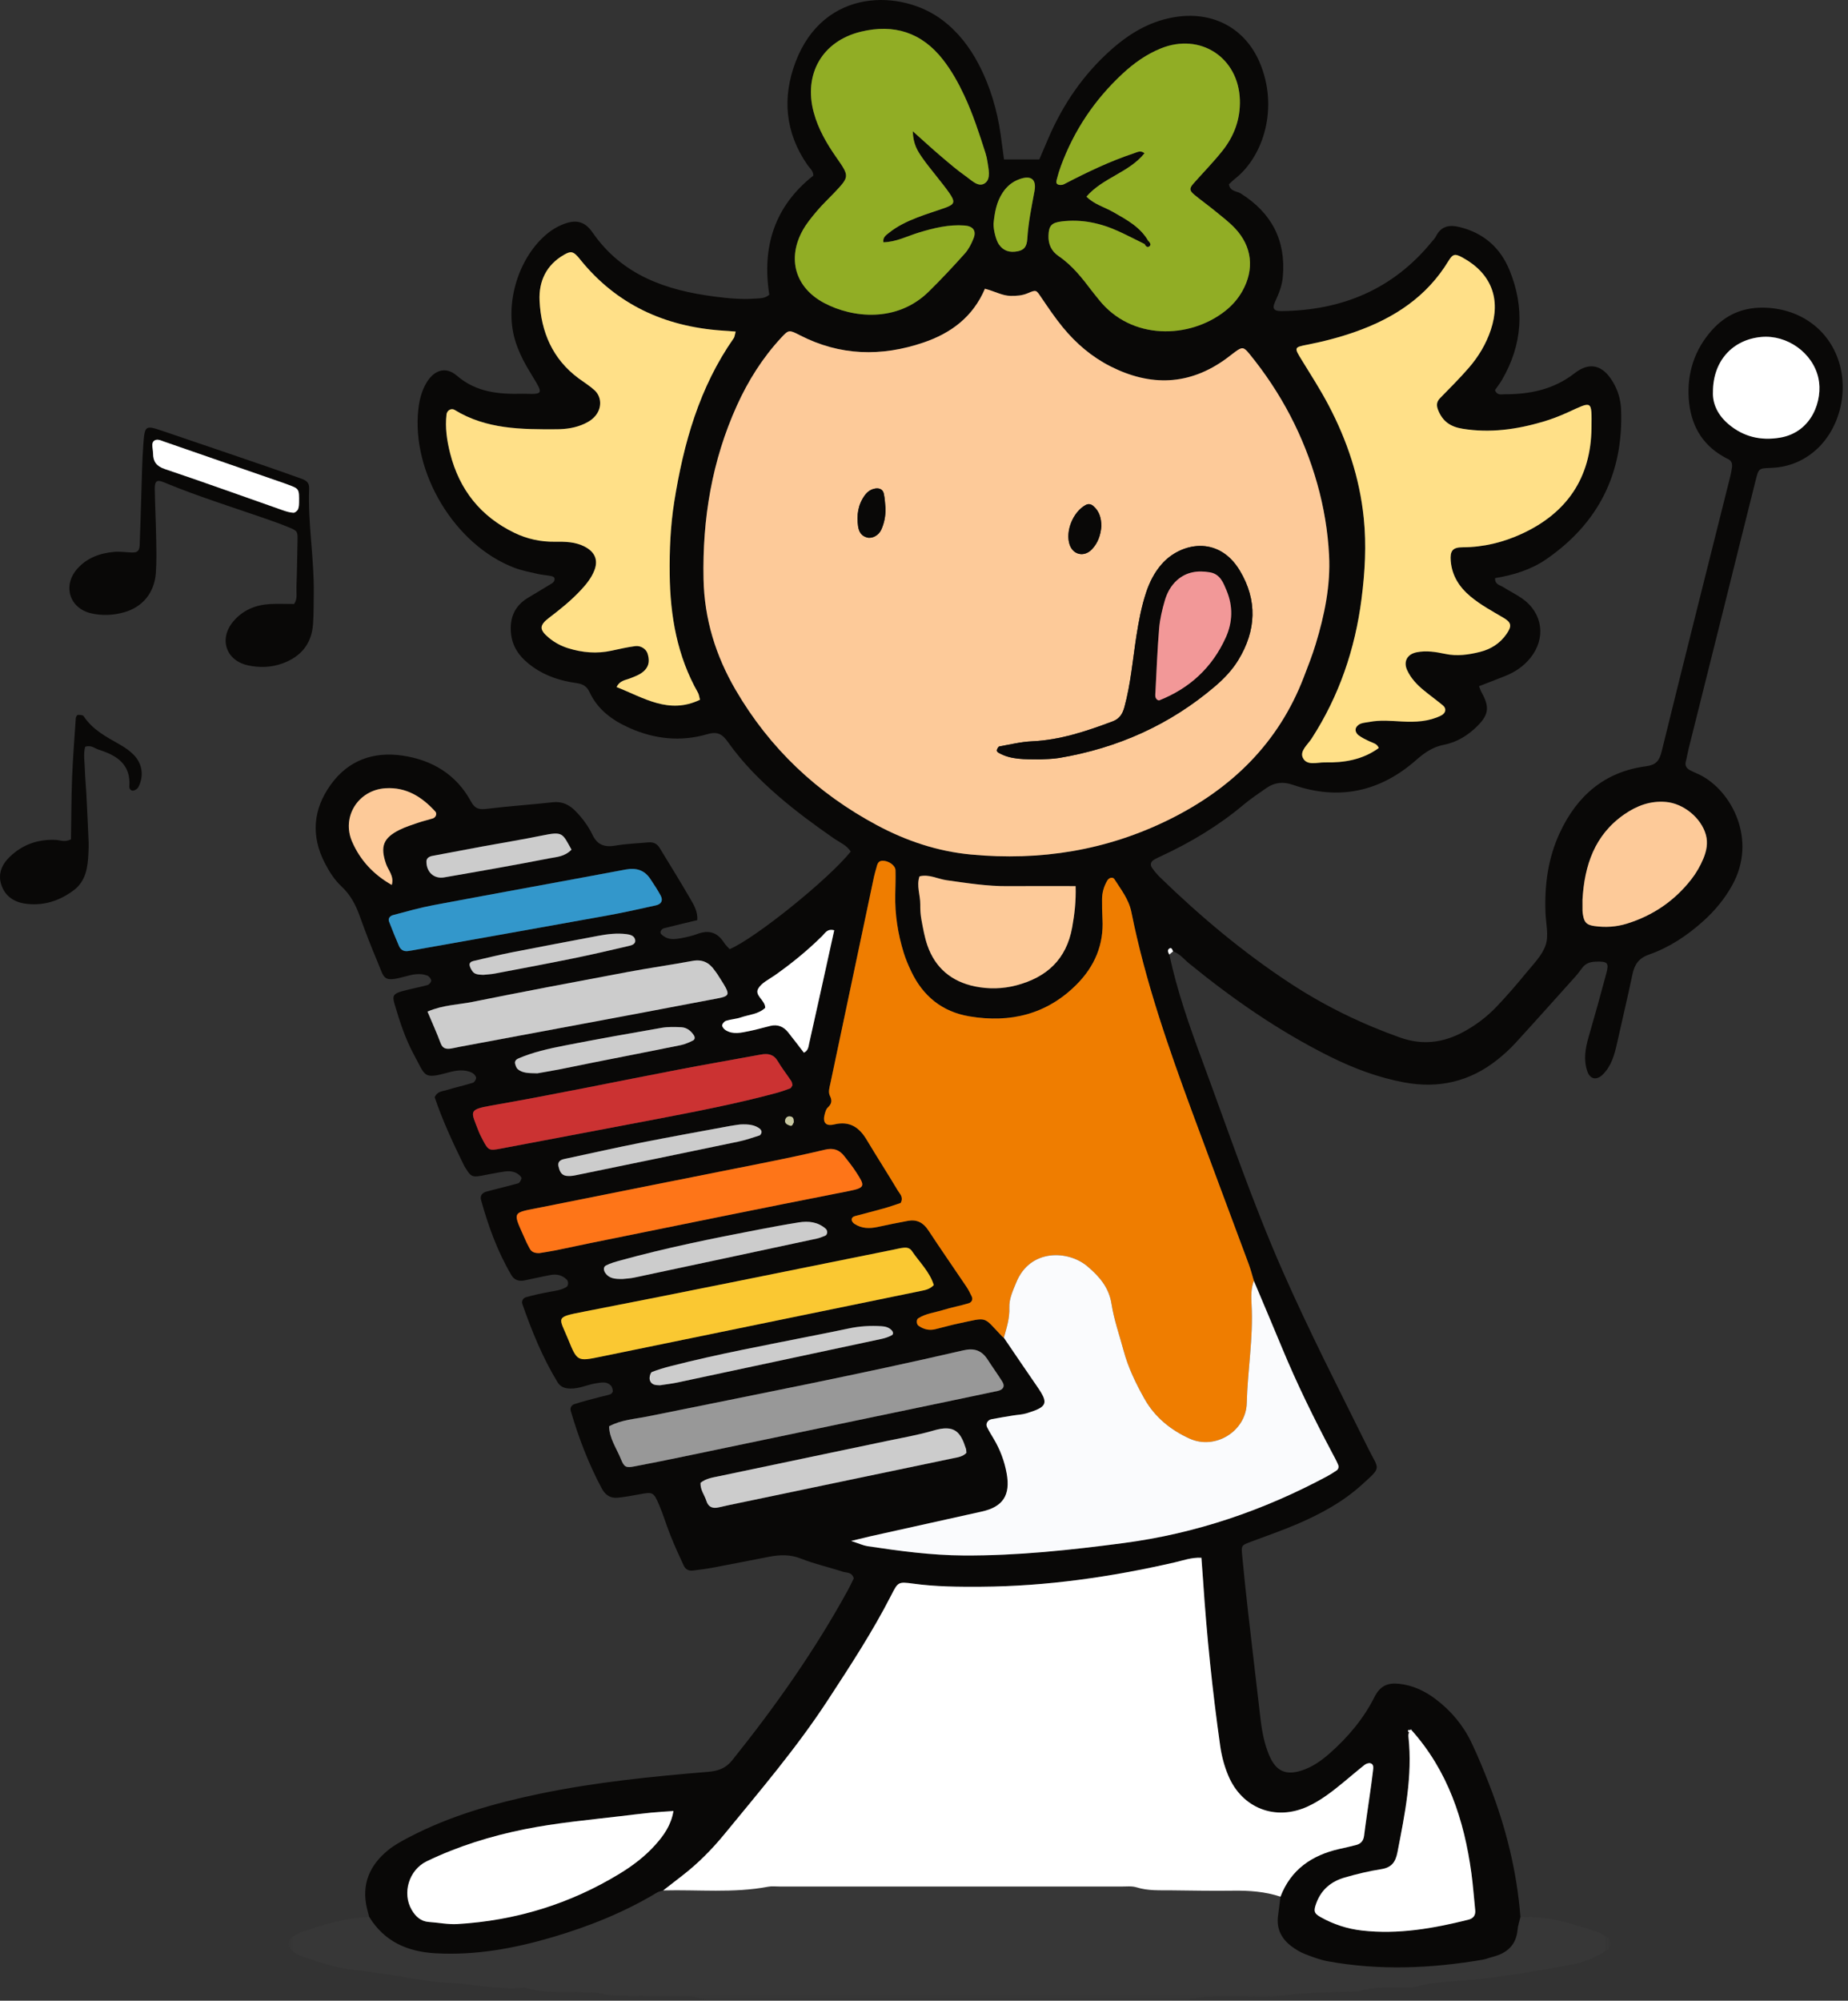 <?xml version="1.0" encoding="UTF-8"?>
<svg width="231px" height="250px" viewBox="0 0 231 250" version="1.1" xmlns="http://www.w3.org/2000/svg" xmlns:xlink="http://www.w3.org/1999/xlink">
    <rect x="0" y="0" width="231" height="250" fill="#333333" stroke="none"/>
    <title>4280DB35-1182-4ADD-9649-AA24A01FD894</title>
    <defs>
        <polygon id="path-1" points="0 0 165.267 0 165.267 14.29 0 14.29"></polygon>
    </defs>
    <g id="layout" stroke="none" stroke-width="1" fill="none" fill-rule="evenodd">
        <g id="MSL-Startseite_FINAL" transform="translate(-704, -5707)">
            <g id="Group-71" transform="translate(218, 4297)">
                <g id="Group-36" transform="translate(96, 862)">
                    <g id="girl3" transform="translate(390, 548)">
                        <path d="M99.225,140.252 C99.212,139.905 99.233,139.546 98.747,139.495 C98.426,139.462 98.222,139.667 98.154,139.904 C98.035,140.321 98.329,140.503 98.689,140.638 C99.102,140.794 99.076,140.422 99.225,140.252 M124.192,27.952 C124.181,28.766 124.499,30.011 124.857,30.536 C125.402,31.334 126.195,31.616 127.256,31.39 C128.018,31.226 128.355,30.817 128.415,29.825 C128.537,27.821 128.943,25.863 129.31,23.896 C129.588,22.403 128.888,21.868 127.443,22.383 C126.549,22.702 125.872,23.266 125.348,24.048 C124.559,25.224 124.33,26.56 124.192,27.952 M60.408,121.812 C60.8,121.77 61.352,121.747 61.889,121.645 C65.119,121.033 68.351,120.427 71.573,119.771 C73.899,119.298 76.213,118.763 78.523,118.219 C78.92,118.126 79.518,118.005 79.387,117.405 C79.28,116.914 78.758,116.779 78.298,116.722 C77.105,116.576 75.926,116.717 74.753,116.94 C71.165,117.623 67.573,118.291 63.989,118.999 C62.377,119.317 60.78,119.711 59.179,120.08 C58.91,120.142 58.647,120.298 58.7,120.61 C58.742,120.864 58.887,121.116 59.034,121.337 C59.322,121.769 59.794,121.784 60.408,121.812 M71.439,106.169 C70.289,104.115 70.393,103.862 67.762,104.403 C65.259,104.917 62.733,105.323 60.22,105.787 C58.155,106.167 56.093,106.562 54.03,106.951 C53.639,107.025 53.306,107.242 53.303,107.638 C53.292,108.969 54.243,109.854 55.526,109.632 C59.934,108.872 64.34,108.1 68.729,107.241 C69.582,107.074 70.565,107.057 71.439,106.169 M67.177,134.115 C67.901,133.987 68.981,133.808 70.056,133.599 C71.491,133.321 72.92,133.013 74.353,132.728 C77.937,132.017 81.525,131.322 85.105,130.592 C85.63,130.486 86.138,130.256 86.622,130.017 C86.872,129.893 86.903,129.618 86.722,129.346 C86.346,128.78 85.831,128.39 85.159,128.358 C84.342,128.32 83.504,128.292 82.704,128.431 C78.654,129.133 74.605,129.854 70.571,130.645 C68.603,131.031 66.631,131.463 64.775,132.268 C64.538,132.37 64.304,132.597 64.386,132.908 C64.451,133.157 64.542,133.453 64.725,133.605 C65.324,134.103 66.076,134.096 67.177,134.115 M92.517,140.506 C92.345,140.532 91.8,140.594 91.261,140.693 C87.572,141.377 83.877,142.038 80.197,142.768 C76.967,143.41 73.752,144.131 70.532,144.823 C70.04,144.928 69.676,145.173 69.814,145.759 C69.944,146.306 70.14,146.846 70.796,146.93 C71.151,146.975 71.529,146.942 71.881,146.87 C78.694,145.471 85.506,144.069 92.313,142.646 C93.203,142.46 94.072,142.162 94.939,141.881 C95.063,141.841 95.188,141.609 95.196,141.459 C95.204,141.319 95.092,141.123 94.972,141.033 C94.358,140.571 93.643,140.45 92.517,140.506 M48.972,110.579 C49.29,109.466 48.53,108.759 48.249,107.931 C47.512,105.773 47.898,104.705 49.953,103.687 C50.687,103.323 51.479,103.073 52.257,102.807 C52.862,102.6 53.488,102.459 54.098,102.268 C54.483,102.148 54.658,101.672 54.417,101.408 C52.745,99.574 50.788,98.33 48.184,98.496 C44.774,98.713 42.66,102.069 44.018,105.181 C45.033,107.505 46.686,109.279 48.972,110.579 M82.483,173.099 C83.263,172.976 83.992,172.896 84.706,172.745 C93.197,170.941 101.686,169.128 110.173,167.308 C110.615,167.212 111.061,167.068 111.457,166.856 C111.726,166.712 111.655,166.426 111.441,166.205 C111.099,165.852 110.658,165.747 110.198,165.717 C108.822,165.627 107.458,165.705 106.106,165.995 C104.676,166.302 103.24,166.581 101.806,166.868 C95.803,168.07 89.78,169.179 83.846,170.701 C83.052,170.905 82.26,171.139 81.497,171.436 C81.329,171.502 81.221,171.89 81.202,172.138 C81.173,172.52 81.365,172.862 81.733,173.004 C81.976,173.098 82.265,173.075 82.483,173.099 M77.827,159.814 C78.176,159.774 78.732,159.757 79.267,159.644 C86.883,158.028 94.497,156.401 102.108,154.768 C102.462,154.692 102.802,154.548 103.139,154.413 C103.458,154.286 103.481,153.768 103.212,153.534 C102.229,152.677 101.064,152.549 99.854,152.743 C98.135,153.016 96.423,153.335 94.714,153.664 C88.956,154.774 83.209,155.931 77.554,157.496 C76.939,157.666 76.308,157.837 75.747,158.127 C75.398,158.308 75.43,158.731 75.669,159.075 C76.153,159.772 76.878,159.825 77.827,159.814 M100.486,131.54 C101.048,131.265 101.059,130.772 101.148,130.376 C102.21,125.66 103.244,120.938 104.279,116.243 C103.427,116.003 103.146,116.586 102.783,116.946 C100.955,118.757 98.971,120.373 96.871,121.854 C96.132,122.375 95.186,122.811 94.774,123.536 C94.279,124.405 95.677,124.989 95.647,125.938 C94.805,126.732 93.65,126.776 92.622,127.124 C92.021,127.329 91.362,127.362 90.755,127.552 C90.544,127.618 90.284,127.92 90.274,128.125 C90.264,128.323 90.505,128.605 90.709,128.731 C91.655,129.311 92.665,129.034 93.646,128.842 C94.541,128.667 95.419,128.4 96.308,128.188 C97.204,127.974 97.938,128.275 98.499,128.975 C99.18,129.821 99.831,130.691 100.486,131.54 M120.801,181.547 C120.782,181.368 120.793,181.183 120.74,181.019 C120.076,178.95 119.362,177.965 116.686,178.753 C114.763,179.318 112.771,179.655 110.805,180.069 C103.833,181.537 96.86,182.997 89.886,184.455 C89.086,184.622 88.271,184.731 87.567,185.279 C87.506,186.142 88.069,186.81 88.309,187.576 C88.542,188.321 89.091,188.525 89.817,188.359 C90.263,188.257 90.708,188.154 91.154,188.061 C100.453,186.12 109.752,184.18 119.05,182.236 C119.67,182.106 120.321,182.039 120.801,181.547 M214.12,48.941 C214.041,50.48 214.761,51.911 216.093,53.028 C217.955,54.588 220.096,55.09 222.496,54.689 C226.541,54.012 227.88,49.929 227.304,47.27 C226.617,44.098 223.392,41.801 220.145,42.108 C216.56,42.446 214.128,45.109 214.12,48.941 M197.81,112.425 C197.81,112.884 197.804,113.342 197.813,113.8 C197.816,113.982 197.845,114.166 197.876,114.346 C198.038,115.279 198.34,115.581 199.311,115.717 C200.691,115.909 202.051,115.823 203.39,115.407 C206.64,114.395 209.327,112.551 211.416,109.878 C212.029,109.092 212.545,108.195 212.926,107.274 C213.309,106.352 213.519,105.343 213.236,104.316 C212.651,102.194 210.432,100.385 208.214,100.204 C206.29,100.046 204.609,100.671 203.055,101.745 C199.316,104.327 198.06,108.134 197.81,112.425 M50.972,118.842 C51.152,118.815 51.334,118.791 51.514,118.759 C59.613,117.315 67.714,115.882 75.811,114.417 C77.878,114.044 79.932,113.588 81.983,113.13 C82.683,112.974 82.905,112.506 82.581,111.903 C82.194,111.181 81.739,110.494 81.282,109.813 C80.532,108.696 79.503,108.408 78.186,108.655 C70.19,110.155 62.183,111.598 54.187,113.102 C52.484,113.422 50.809,113.899 49.132,114.345 C48.793,114.435 48.464,114.721 48.636,115.167 C49.03,116.19 49.439,117.207 49.877,118.212 C50.073,118.663 50.447,118.909 50.972,118.842 M53.435,126.401 C54.039,127.841 54.606,129.083 55.08,130.359 C55.333,131.039 55.789,131.107 56.367,131.022 C56.728,130.97 57.083,130.874 57.442,130.807 C67.775,128.874 78.114,126.969 88.439,124.994 C91.524,124.404 91.545,124.678 89.679,121.732 C89.581,121.578 89.459,121.439 89.357,121.288 C88.678,120.29 87.811,119.835 86.552,120.069 C83.856,120.572 81.138,120.953 78.443,121.459 C71.975,122.672 65.507,123.892 59.056,125.192 C57.274,125.551 55.413,125.557 53.435,126.401 M99.063,135.604 C99.016,135.432 99.009,135.233 98.915,135.092 C98.356,134.255 97.729,133.458 97.218,132.593 C96.703,131.722 95.981,131.612 95.098,131.774 C91.679,132.403 88.253,132.993 84.839,133.649 C77.022,135.15 69.229,136.781 61.389,138.149 C58.467,138.658 58.892,138.892 59.785,141.254 C59.947,141.68 60.162,142.088 60.374,142.494 C61.027,143.74 61.169,143.795 62.522,143.538 C68.993,142.31 75.467,141.1 81.936,139.86 C86.968,138.896 92.001,137.929 96.953,136.598 C97.569,136.432 98.176,136.224 98.772,135.999 C98.901,135.95 98.968,135.74 99.063,135.604 M134.454,110.724 C131.45,110.724 128.715,110.706 125.981,110.729 C123.405,110.749 120.875,110.346 118.337,109.99 C117.204,109.831 116.137,109.204 114.939,109.505 C114.532,110.687 115.05,111.847 115.033,113.022 C115.024,113.661 115.064,114.311 115.181,114.937 C115.383,116.013 115.569,117.106 115.926,118.135 C116.908,120.97 118.973,122.665 121.871,123.259 C123.582,123.61 125.335,123.575 127.047,123.123 C130.834,122.124 133.301,119.883 134.022,115.885 C134.315,114.259 134.509,112.647 134.454,110.724 M67.429,156.582 C68.047,156.478 68.773,156.375 69.491,156.231 C70.927,155.942 72.356,155.621 73.791,155.33 C84.556,153.153 95.314,150.944 106.091,148.832 C108.217,148.415 108.133,148.178 107.003,146.438 C106.556,145.749 106.038,145.104 105.53,144.457 C104.909,143.664 104.163,143.408 103.119,143.657 C100.45,144.297 97.758,144.848 95.066,145.388 C86.003,147.205 76.933,148.985 67.872,150.814 C63.768,151.643 64.03,151.18 65.816,155.251 C65.926,155.502 66.074,155.736 66.197,155.982 C66.43,156.453 66.833,156.597 67.429,156.582 M116.724,160.579 C116.224,158.926 114.931,157.717 113.974,156.303 C113.744,155.966 113.376,155.872 113.011,155.904 C112.558,155.945 112.112,156.065 111.664,156.155 C98.752,158.751 85.85,161.402 72.921,163.91 C69.281,164.616 69.885,164.565 71.034,167.391 C72.146,170.121 72.184,170.123 75.087,169.528 C88.438,166.794 101.786,164.05 115.135,161.306 C115.669,161.196 116.219,161.101 116.724,160.579 M84.183,226.293 C83.167,226.367 82.272,226.411 81.381,226.501 C80.106,226.629 78.833,226.788 77.559,226.939 C73.556,227.412 69.538,227.775 65.58,228.571 C61.343,229.424 57.239,230.698 53.342,232.576 C51.112,233.651 50.238,236.563 51.47,238.659 C51.948,239.473 52.597,240.094 53.628,240.162 C54.816,240.239 56.009,240.491 57.185,240.421 C64.446,239.987 71.217,237.922 77.443,234.131 C79.094,233.126 80.628,231.965 81.921,230.517 C82.959,229.354 83.874,228.11 84.183,226.293 M76.135,178.226 C76.174,179.763 77.079,180.979 77.612,182.317 C78.017,183.334 78.26,183.432 79.28,183.237 C81.347,182.843 83.411,182.429 85.472,182 C94.877,180.043 104.281,178.078 113.686,176.115 C117.358,175.348 121.032,174.588 124.701,173.808 C125.428,173.653 125.644,173.211 125.281,172.632 C124.698,171.701 124.051,170.812 123.457,169.889 C122.726,168.754 121.802,168.412 120.434,168.728 C107.327,171.76 94.123,174.323 80.941,176.994 C79.347,177.317 77.667,177.4 76.135,178.226 M114.099,16.404 C115.496,17.649 116.503,18.581 117.547,19.468 C118.594,20.358 119.636,21.264 120.76,22.049 C121.471,22.546 122.342,23.504 123.171,22.852 C123.866,22.305 123.568,21.135 123.435,20.223 C123.382,19.862 123.306,19.5 123.195,19.152 C122.412,16.709 121.625,14.264 120.535,11.935 C119.796,10.356 118.951,8.834 117.871,7.452 C115.209,4.047 111.75,2.957 107.604,3.962 C102.79,5.13 100.417,9.248 101.718,14.058 C102.278,16.129 103.334,17.937 104.546,19.675 C106.205,22.052 106.204,22.056 104.227,24.142 C103.533,24.875 102.791,25.566 102.141,26.335 C101.493,27.102 100.836,27.89 100.349,28.761 C98.357,32.331 99.405,35.951 103.028,37.865 C106.596,39.75 112.122,40.324 116.072,36.459 C117.644,34.922 119.146,33.309 120.613,31.671 C121.088,31.14 121.432,30.452 121.697,29.781 C122.076,28.821 121.622,28.253 120.555,28.176 C118.597,28.034 116.742,28.488 114.885,29.05 C113.415,29.496 112.013,30.246 110.42,30.272 C110.341,29.648 110.743,29.401 111.079,29.128 C112.159,28.251 113.405,27.663 114.689,27.166 C115.799,26.737 116.94,26.39 118.064,25.993 C119.369,25.533 119.457,25.251 118.616,24.045 C118.145,23.369 117.614,22.735 117.109,22.083 C116.492,21.285 115.836,20.514 115.266,19.684 C114.707,18.869 114.145,18.028 114.099,16.404 M91.963,41.432 C91.273,41.381 90.727,41.341 90.181,41.302 C83.076,40.788 77.081,38.063 72.538,32.446 C72.423,32.304 72.312,32.156 72.186,32.023 C71.592,31.395 71.304,31.378 70.518,31.825 C68.281,33.099 67.33,35.156 67.447,37.578 C67.634,41.492 69.074,44.882 72.347,47.293 C73.009,47.781 73.722,48.214 74.323,48.769 C75.171,49.551 75.233,50.823 74.571,51.77 C74.192,52.311 73.671,52.663 73.077,52.941 C71.97,53.459 70.786,53.631 69.596,53.637 C65.188,53.662 60.78,53.649 56.828,51.22 C56.408,50.961 55.874,51.284 55.816,51.768 C55.616,53.434 55.866,55.07 56.273,56.671 C57.424,61.195 60.078,64.538 64.299,66.58 C65.886,67.347 67.569,67.712 69.352,67.693 C70.627,67.678 71.92,67.687 73.111,68.317 C74.361,68.979 74.8,69.976 74.294,71.275 C73.923,72.226 73.282,73.013 72.591,73.753 C71.397,75.03 70.046,76.125 68.655,77.179 C67.383,78.142 67.393,78.686 68.616,79.701 C69.33,80.294 70.136,80.724 71.019,80.998 C72.8,81.553 74.604,81.707 76.444,81.307 C77.428,81.093 78.413,80.867 79.409,80.737 C80.097,80.648 80.769,81.099 80.944,81.658 C81.171,82.388 81.194,83.107 80.625,83.718 C80.107,84.275 79.403,84.513 78.722,84.778 C78.145,85.003 77.463,85.035 77.076,85.853 C80.429,87.165 83.6,89.318 87.497,87.437 C87.397,87.074 87.377,86.787 87.249,86.562 C84.642,81.967 83.772,76.96 83.713,71.757 C83.678,68.727 83.803,65.713 84.28,62.712 C85.443,55.404 87.411,48.398 91.729,42.241 C91.823,42.107 91.829,41.91 91.963,41.432 M172.347,93.466 C172.126,92.925 171.659,92.854 171.257,92.666 C170.765,92.437 170.259,92.206 169.831,91.881 C169.562,91.677 169.331,91.296 169.511,90.923 C169.615,90.709 169.864,90.51 170.092,90.424 C170.43,90.297 170.808,90.281 171.168,90.211 C172.535,89.944 173.905,90.084 175.278,90.156 C176.933,90.244 178.577,90.171 180.109,89.424 C180.736,89.117 180.851,88.544 180.351,88.134 C179.574,87.494 178.755,86.902 177.978,86.263 C177.122,85.56 176.365,84.763 175.894,83.74 C175.399,82.665 175.897,81.737 177.09,81.503 C178.288,81.267 179.484,81.457 180.637,81.705 C182.131,82.025 183.565,81.815 184.984,81.463 C186.345,81.125 187.506,80.403 188.326,79.207 C188.988,78.24 188.941,77.793 187.967,77.215 C186.549,76.375 185.092,75.599 183.817,74.537 C182.423,73.374 181.494,71.946 181.344,70.102 C181.243,68.856 181.55,68.389 182.829,68.386 C185.435,68.379 187.925,67.768 190.273,66.679 C195.874,64.081 198.866,59.694 198.936,53.483 C198.976,49.905 199.047,50.135 195.944,51.541 C194.946,51.993 193.914,52.393 192.863,52.7 C189.582,53.662 186.27,54.134 182.828,53.575 C181.282,53.324 180.323,52.644 179.763,51.23 C179.532,50.647 179.566,50.204 180.011,49.747 C181.225,48.501 182.464,47.274 183.601,45.96 C184.805,44.569 185.754,43.003 186.346,41.237 C187.648,37.348 186.414,34.159 182.824,32.187 C181.896,31.677 181.609,31.702 181.053,32.617 C178.348,37.07 174.292,39.729 169.496,41.432 C167.507,42.139 165.473,42.668 163.403,43.072 C161.746,43.396 161.76,43.43 162.707,44.971 C163.859,46.842 165.051,48.695 166.073,50.636 C168.396,55.05 169.952,59.715 170.466,64.709 C170.817,68.107 170.622,71.486 170.188,74.851 C169.382,81.113 167.394,86.967 163.95,92.291 C163.459,93.049 162.462,93.83 162.844,94.666 C163.332,95.734 164.644,95.247 165.6,95.268 C168.015,95.321 170.336,94.935 172.347,93.466 M123.115,36.079 C121.619,39.602 118.868,41.632 115.446,42.797 C110.183,44.59 105.001,44.472 99.977,41.885 C98.634,41.193 98.579,41.196 97.653,42.194 C95.322,44.706 93.517,47.571 92.11,50.681 C88.991,57.573 87.787,64.831 87.942,72.369 C88.044,77.36 89.461,81.934 91.954,86.207 C96.221,93.526 102.153,99.116 109.607,103.107 C113.283,105.076 117.187,106.381 121.343,106.776 C130.025,107.601 138.353,106.272 146.202,102.38 C153.968,98.528 159.82,92.841 162.972,84.621 C163.496,83.253 164.038,81.886 164.462,80.486 C165.56,76.871 166.331,73.182 166.135,69.388 C165.98,66.366 165.483,63.375 164.657,60.45 C162.965,54.453 160.123,49.057 156.189,44.233 C155.458,43.335 155.279,43.325 154.401,43.96 C154.029,44.228 153.676,44.522 153.306,44.793 C148.681,48.179 143.82,48.314 138.806,45.777 C136.485,44.602 134.527,42.93 132.879,40.932 C131.89,39.733 131.019,38.434 130.144,37.147 C129.531,36.244 129.547,36.175 128.476,36.637 C127.772,36.94 127.064,36.981 126.328,36.971 C125.29,36.957 124.4,36.414 123.115,36.079 M125.479,167.154 C126.871,169.195 128.252,171.244 129.658,173.276 C131.097,175.355 130.943,175.803 128.298,176.605 C127.777,176.763 127.213,176.777 126.671,176.867 C125.767,177.016 124.862,177.159 123.962,177.331 C123.45,177.429 123.176,177.906 123.389,178.339 C123.63,178.829 123.92,179.297 124.201,179.766 C125.009,181.119 125.556,182.572 125.835,184.118 C126.327,186.851 125.357,188.296 122.708,188.879 C118.682,189.765 114.661,190.665 110.638,191.559 C110.012,191.699 109.385,191.831 108.76,191.976 C108.131,192.122 107.504,192.278 106.388,192.549 C107.409,192.88 107.911,193.122 108.437,193.202 C112.424,193.802 116.418,194.343 120.463,194.366 C127.169,194.404 133.81,193.688 140.449,192.813 C149.469,191.624 157.91,188.751 165.899,184.465 C166.301,184.249 166.687,184.001 167.066,183.747 C167.33,183.57 167.369,183.267 167.262,183.016 C167.049,182.511 166.78,182.028 166.523,181.543 C164.246,177.249 162.105,172.89 160.245,168.396 C159.09,165.606 157.906,162.828 156.734,160.045 C156.521,159.347 156.343,158.637 156.09,157.954 C153.734,151.602 151.346,145.263 149.004,138.906 C145.997,130.741 143.137,122.528 141.425,113.971 C141.105,112.372 140.13,111.166 139.304,109.86 C139.106,109.546 138.632,109.657 138.419,110.016 C137.988,110.743 137.761,111.527 137.758,112.367 C137.756,113.191 137.763,114.017 137.809,114.839 C137.989,118.066 136.806,120.778 134.576,123.017 C130.853,126.756 126.283,127.853 121.185,127.001 C117.766,126.43 115.364,124.467 113.891,121.357 C113.54,120.614 113.212,119.851 112.97,119.068 C112.233,116.691 111.853,114.255 111.906,111.759 C111.927,110.752 111.966,109.744 111.936,108.739 C111.919,108.139 111.089,107.55 110.324,107.554 C109.721,107.557 109.651,108.061 109.532,108.497 C109.434,108.85 109.324,109.201 109.248,109.558 C107.432,118.155 105.619,126.753 103.803,135.352 C103.69,135.889 103.493,136.449 103.754,136.965 C104.055,137.562 103.927,137.977 103.458,138.404 C103.275,138.571 103.192,138.87 103.116,139.125 C102.79,140.21 103.17,140.768 104.258,140.506 C106.206,140.037 107.397,140.853 108.341,142.432 C109.61,144.554 110.951,146.633 112.22,148.755 C112.471,149.176 112.975,149.591 112.578,150.318 C111.968,150.518 111.285,150.769 110.586,150.966 C109.353,151.313 108.11,151.621 106.873,151.957 C106.605,152.03 106.396,152.216 106.479,152.518 C106.522,152.676 106.669,152.836 106.813,152.931 C107.716,153.525 108.698,153.533 109.719,153.312 C110.97,153.041 112.225,152.785 113.484,152.553 C114.595,152.348 115.403,152.762 116.035,153.724 C117.594,156.096 119.218,158.426 120.803,160.781 C121.057,161.158 121.261,161.574 121.459,161.985 C121.662,162.404 121.431,162.747 121.076,162.853 C120.025,163.169 118.939,163.365 117.891,163.689 C116.848,164.012 115.729,164.121 114.779,164.73 C114.521,164.895 114.545,165.466 114.817,165.66 C115.448,166.106 116.138,166.276 116.895,166.095 C117.873,165.86 118.841,165.578 119.826,165.372 C123.557,164.591 122.811,164.419 125.259,166.989 C125.321,167.055 125.405,167.099 125.479,167.154 M143.094,30.501 C142.031,29.979 140.977,29.434 139.903,28.937 C137.613,27.878 135.22,27.356 132.687,27.671 C131.422,27.828 131.107,28.218 131.061,29.421 C131.019,30.535 131.442,31.402 132.333,32.008 C134.035,33.165 135.273,34.751 136.491,36.363 C136.767,36.729 137.066,37.078 137.35,37.437 C141.41,42.557 148.698,42.372 153.155,38.853 C154.026,38.165 154.751,37.342 155.297,36.369 C156.826,33.643 156.522,30.798 154.37,28.519 C153.62,27.725 152.732,27.056 151.882,26.36 C151.031,25.664 150.133,25.024 149.285,24.324 C148.673,23.819 148.659,23.531 149.16,22.962 C150.374,21.589 151.664,20.278 152.803,18.846 C154.27,17.003 155.061,14.883 154.984,12.478 C154.813,7.18 150.037,4.061 145.119,6.044 C143.307,6.775 141.745,7.888 140.325,9.205 C136.837,12.439 134.255,16.288 132.608,20.755 C132.418,21.269 132.259,21.796 132.123,22.327 C132.06,22.574 131.928,22.919 132.249,23.055 C132.457,23.144 132.785,23.132 132.986,23.027 C135.833,21.545 138.719,20.153 141.774,19.143 C142.176,19.011 142.572,18.746 143.063,19.15 C141.127,21.56 137.856,22.201 135.805,24.567 C136.785,25.552 138.058,25.87 139.145,26.493 C140.817,27.451 142.527,28.351 143.536,30.11 C143.388,30.24 143.241,30.371 143.094,30.501 M176.39,216.174 C176.272,216.261 175.882,215.984 176.036,216.437 C176.152,216.393 176.28,216.364 176.378,216.294 C176.42,216.264 176.399,216.146 176.407,216.068 C176.129,216.335 176.018,216.647 176.06,217.043 C176.581,221.938 175.608,226.683 174.682,231.444 C174.435,232.713 173.933,233.365 172.628,233.566 C171.099,233.803 169.582,234.174 168.094,234.602 C166.439,235.078 165.188,236.076 164.556,237.76 C164.177,238.77 164.214,239.069 165.079,239.555 C166.69,240.459 168.41,241.019 170.254,241.23 C174.785,241.747 179.178,240.965 183.541,239.878 C184.139,239.73 184.471,239.343 184.402,238.683 C184.241,237.138 184.133,235.586 183.924,234.047 C183.018,227.41 180.979,221.241 176.39,216.174 M146.164,119.27 C147.142,123.844 148.692,128.244 150.312,132.616 C153.553,141.366 156.545,150.214 160.306,158.766 C163.626,166.31 167.385,173.642 171.044,181.023 C172.378,183.711 172.778,183.219 170.198,185.555 C167.866,187.668 165.119,189.154 162.252,190.394 C160.323,191.228 158.328,191.91 156.359,192.652 C155.234,193.075 155.156,193.107 155.254,194.169 C155.482,196.632 155.745,199.092 156.024,201.55 C156.521,205.918 157.042,210.283 157.548,214.651 C157.738,216.294 158.029,217.921 158.696,219.44 C159.522,221.325 160.743,221.868 162.707,221.234 C164.031,220.808 165.159,220.014 166.199,219.1 C168.492,217.082 170.445,214.765 171.813,212.043 C172.517,210.64 173.483,210.245 174.893,210.399 C176.582,210.584 178.061,211.271 179.401,212.274 C181.342,213.726 182.878,215.544 183.922,217.723 C184.752,219.453 185.476,221.237 186.172,223.026 C188.24,228.344 189.612,233.831 190.054,239.534 C189.932,240.066 189.748,240.591 189.698,241.129 C189.519,243.043 188.387,244.053 186.623,244.508 C186.181,244.622 185.753,244.803 185.306,244.879 C178.873,245.972 172.427,246.248 165.975,245.069 C164.999,244.891 164.046,244.53 163.116,244.167 C162.529,243.937 161.969,243.597 161.461,243.219 C160.2,242.283 159.547,241.041 159.749,239.43 C159.849,238.619 159.956,237.809 160.06,236.999 C161.359,233.603 163.973,231.826 167.395,231.042 C168.108,230.878 168.825,230.73 169.531,230.539 C170.107,230.384 170.434,230.02 170.512,229.381 C170.726,227.656 170.993,225.938 171.234,224.217 C171.374,223.219 171.52,222.223 171.632,221.222 C171.671,220.885 171.74,220.446 171.301,220.325 C171.088,220.268 170.758,220.384 170.569,220.533 C169.635,221.27 168.734,222.049 167.815,222.804 C166.468,223.909 165.088,224.975 163.499,225.713 C159.45,227.593 155.239,225.955 153.527,221.85 C153.032,220.663 152.706,219.43 152.525,218.153 C151.55,211.262 150.837,204.344 150.379,197.399 C150.321,196.51 150.249,195.621 150.176,194.648 C148.929,194.591 147.897,194.985 146.851,195.224 C138.887,197.051 130.84,198.216 122.654,198.269 C119.816,198.287 116.979,198.271 114.154,197.883 C112.279,197.627 112.251,197.672 111.412,199.315 C109.076,203.887 106.27,208.168 103.465,212.462 C99.594,218.384 95.018,223.741 90.55,229.19 C88.977,231.107 87.239,232.862 85.27,234.379 C84.478,234.99 83.69,235.605 82.9,236.218 C82.646,236.302 82.365,236.342 82.142,236.476 C78.038,238.953 73.626,240.716 69.047,242.064 C64.281,243.467 59.44,244.353 54.426,244.071 C50.905,243.873 48.042,242.605 46.144,239.517 C46.053,239.163 45.955,238.812 45.87,238.457 C45.154,235.437 46.218,233.043 48.543,231.161 C49.319,230.534 50.222,230.046 51.112,229.581 C56.273,226.878 61.819,225.315 67.487,224.135 C74.412,222.692 81.437,221.987 88.473,221.403 C89.731,221.299 90.689,220.997 91.528,219.952 C96.932,213.215 101.893,206.183 106.041,198.595 C106.302,198.12 106.524,197.623 106.722,197.222 C106.486,196.408 105.82,196.547 105.361,196.395 C103.621,195.824 101.814,195.432 100.119,194.755 C98.751,194.209 97.446,194.273 96.086,194.535 C93.747,194.985 91.411,195.454 89.069,195.894 C88.259,196.046 87.436,196.138 86.618,196.246 C86.108,196.314 85.689,196.101 85.481,195.657 C84.899,194.415 84.333,193.164 83.822,191.892 C83.309,190.62 82.924,189.294 82.385,188.034 C81.696,186.417 81.595,186.413 79.928,186.722 C79.03,186.888 78.128,187.056 77.22,187.146 C76.313,187.235 75.666,186.824 75.223,185.995 C73.574,182.911 72.332,179.668 71.35,176.318 C71.213,175.852 71.498,175.552 71.809,175.45 C72.849,175.107 73.918,174.849 74.978,174.566 C75.417,174.448 75.868,174.369 76.296,174.222 C76.434,174.173 76.612,173.954 76.603,173.825 C76.586,173.581 76.509,173.285 76.346,173.119 C75.828,172.595 75.178,172.746 74.536,172.844 C73.45,173.008 72.446,173.529 71.313,173.508 C70.615,173.496 70.067,173.328 69.69,172.709 C67.819,169.64 66.482,166.331 65.298,162.954 C65.155,162.546 65.41,162.188 65.756,162.091 C66.725,161.819 67.712,161.606 68.702,161.422 C69.424,161.289 70.152,161.217 70.798,160.82 C71.067,160.654 71.084,160.131 70.837,159.886 C70.262,159.316 69.561,159.18 68.808,159.319 C67.726,159.519 66.655,159.771 65.577,159.991 C64.886,160.131 64.299,159.971 63.921,159.329 C62.187,156.385 61.034,153.204 60.126,149.928 C59.977,149.394 60.309,149.033 60.788,148.901 C62.11,148.538 63.45,148.24 64.768,147.864 C64.959,147.809 65.118,147.479 65.189,147.245 C65.221,147.139 65.027,146.928 64.893,146.813 C64.365,146.361 63.71,146.303 63.073,146.389 C62.076,146.524 61.093,146.751 60.102,146.927 C59.083,147.108 58.841,146.993 58.301,146.121 C58.205,145.965 58.093,145.817 58.013,145.653 C56.641,142.857 55.323,140.037 54.338,137.113 C54.646,136.337 55.371,136.363 55.945,136.182 C56.991,135.853 58.069,135.627 59.114,135.296 C59.305,135.235 59.53,134.866 59.509,134.663 C59.486,134.441 59.237,134.164 59.015,134.054 C58.048,133.573 57.015,133.748 56.056,134.008 C52.874,134.873 53.221,134.513 51.752,131.809 C50.653,129.787 49.948,127.603 49.304,125.403 C49.021,124.436 49.183,124.157 50.251,123.861 C51.307,123.568 52.392,123.376 53.448,123.085 C53.648,123.029 53.918,122.703 53.902,122.524 C53.883,122.302 53.641,121.998 53.424,121.912 C52.526,121.557 51.613,121.753 50.725,121.996 C47.808,122.792 48.095,122.33 47.155,120.1 C46.372,118.244 45.645,116.363 44.966,114.467 C44.464,113.064 43.808,111.808 42.695,110.773 C41.822,109.961 41.176,108.944 40.622,107.877 C38.837,104.44 39.125,101.122 41.354,98.033 C43.547,94.991 46.689,93.887 50.306,94.416 C54.024,94.959 57.046,96.774 58.884,100.17 C59.381,101.091 59.933,101.182 60.87,101.066 C63.599,100.729 66.347,100.552 69.081,100.247 C70.304,100.109 71.2,100.573 72.003,101.413 C72.835,102.283 73.551,103.247 74.063,104.319 C74.689,105.628 75.628,105.891 76.967,105.658 C78.317,105.424 79.7,105.384 81.067,105.257 C81.671,105.202 82.136,105.427 82.452,105.946 C83.736,108.061 85.046,110.161 86.284,112.302 C86.735,113.081 87.229,113.887 87.163,114.976 C85.784,115.308 84.371,115.639 82.964,115.998 C82.814,116.037 82.642,116.21 82.587,116.361 C82.476,116.663 82.743,116.822 82.944,116.97 C83.595,117.448 84.341,117.374 85.062,117.244 C85.782,117.115 86.507,116.954 87.189,116.697 C88.61,116.165 89.686,116.51 90.498,117.784 C90.693,118.088 90.973,118.338 91.204,118.602 C94.389,117.263 103.583,109.861 106.34,106.408 C105.841,105.612 104.957,105.264 104.225,104.756 C101.811,103.082 99.448,101.346 97.228,99.42 C94.932,97.429 92.809,95.272 91.046,92.795 C90.339,91.8 89.784,91.339 88.378,91.749 C85.116,92.702 81.839,92.366 78.711,90.974 C76.565,90.019 74.72,88.695 73.699,86.494 C73.347,85.734 72.84,85.463 72.024,85.349 C70.107,85.079 68.264,84.503 66.656,83.37 C65.186,82.334 64.067,81.056 63.877,79.154 C63.687,77.243 64.3,75.73 65.975,74.713 C66.992,74.095 68.02,73.496 69.031,72.87 C69.167,72.785 69.295,72.602 69.32,72.447 C69.378,72.1 69.078,72.016 68.829,71.969 C68.288,71.866 67.733,71.835 67.198,71.711 C66.22,71.483 65.218,71.296 64.284,70.94 C56.842,68.101 51.394,59.038 52.297,51.098 C52.424,49.986 52.69,48.927 53.233,47.96 C54.184,46.264 55.671,45.712 57.096,46.935 C59.556,49.047 62.376,49.277 65.354,49.202 C65.72,49.193 66.088,49.225 66.455,49.223 C67.615,49.22 67.725,49 67.093,47.899 C66.682,47.184 66.231,46.492 65.823,45.776 C65.233,44.739 64.732,43.666 64.387,42.514 C63.015,37.936 64.819,32.031 68.549,29.081 C69.045,28.688 69.611,28.355 70.193,28.106 C71.881,27.386 73.044,27.566 74.068,29.047 C77.786,34.419 83.29,36.285 89.381,37.066 C91.019,37.277 92.664,37.438 94.32,37.317 C94.954,37.271 95.617,37.316 96.162,36.827 C95.231,30.861 96.792,25.79 101.661,21.948 C101.676,21.344 101.209,21.01 100.916,20.585 C98.138,16.563 97.756,12.187 99.448,7.736 C102.991,-1.582 112.713,-1.35 117.81,2.517 C119.747,3.988 121.196,5.857 122.317,7.997 C123.779,10.786 124.648,13.763 125.09,16.871 C125.231,17.862 125.357,18.854 125.501,19.92 L129.914,19.92 C130.325,18.961 130.683,18.123 131.042,17.286 C132.878,13.013 135.45,9.257 138.945,6.169 C141.32,4.069 143.976,2.519 147.196,2.084 C151.749,1.47 155.637,3.573 157.441,7.761 C159.866,13.391 157.969,19.53 154.361,22.348 C154.085,22.564 153.84,22.822 153.615,23.029 C153.765,23.958 154.593,23.858 155.088,24.17 C158.945,26.597 160.757,30.024 160.353,34.593 C160.254,35.712 159.844,36.716 159.379,37.72 C158.993,38.551 159.229,38.882 160.173,38.872 C167.738,38.796 174.126,36.157 178.983,30.2 C179.156,29.987 179.362,29.788 179.484,29.547 C180.133,28.262 181.125,28.046 182.462,28.376 C185.46,29.118 187.532,30.95 188.678,33.73 C190.613,38.427 190.324,43.039 187.751,47.461 C187.484,47.919 187.151,48.34 186.874,48.742 C187.129,49.44 187.663,49.266 188.062,49.266 C191.244,49.272 194.205,48.677 196.83,46.634 C198.74,45.147 200.37,45.635 201.615,47.728 C202.235,48.77 202.581,49.91 202.631,51.12 C202.959,59.094 199.836,65.366 193.268,69.889 C191.352,71.207 189.149,71.865 186.886,72.241 C186.846,73.045 187.502,73.105 187.92,73.371 C188.693,73.862 189.525,74.265 190.273,74.789 C192.858,76.599 193.281,79.76 191.289,82.222 C190.464,83.243 189.405,83.961 188.196,84.451 C187.116,84.889 186.023,85.298 184.88,85.742 C184.993,86.025 185.066,86.281 185.192,86.507 C186.192,88.289 186.11,89.249 184.762,90.63 C183.583,91.839 182.149,92.739 180.522,93.055 C179.079,93.334 178.057,94.058 176.999,94.988 C172.497,98.944 167.345,100.049 161.654,98.08 C160.38,97.639 159.333,97.752 158.293,98.475 C157.315,99.155 156.321,99.82 155.41,100.584 C152.296,103.194 148.847,105.256 145.175,106.964 C144.843,107.119 144.503,107.267 144.196,107.463 C143.837,107.694 143.762,108.079 143.985,108.409 C144.289,108.858 144.649,109.28 145.04,109.659 C150.054,114.524 155.387,119 161.234,122.841 C165.542,125.671 170.137,127.913 174.997,129.642 C177.788,130.634 180.389,130.315 182.936,128.938 C184.481,128.102 185.873,127.048 187.077,125.783 C188.34,124.456 189.546,123.069 190.704,121.65 C191.628,120.517 192.768,119.404 193.211,118.081 C193.618,116.862 193.232,115.374 193.183,114.006 C193.061,110.569 193.503,107.229 194.964,104.083 C197.118,99.444 200.572,96.427 205.762,95.749 C206.979,95.589 207.418,95.075 207.705,93.907 C210.526,82.43 213.42,70.971 216.289,59.506 C216.378,59.151 216.442,58.788 216.495,58.425 C216.568,57.93 216.437,57.528 215.928,57.32 C215.76,57.252 215.602,57.153 215.443,57.063 C212.631,55.476 211.312,52.931 211.096,49.84 C210.87,46.604 211.823,43.669 214.021,41.223 C215.703,39.352 217.816,38.42 220.361,38.443 C224.725,38.483 228.328,40.911 229.732,44.813 C231.22,48.949 229.902,53.935 226.602,56.553 C225.047,57.787 223.269,58.414 221.268,58.473 C219.858,58.514 219.825,58.559 219.472,59.956 C218.174,65.108 216.902,70.267 215.615,75.422 C214.105,81.466 212.589,87.508 211.079,93.552 C210.946,94.085 210.867,94.632 210.725,95.163 C210.576,95.717 210.861,96.03 211.284,96.259 C211.685,96.476 212.118,96.636 212.526,96.842 C216.426,98.805 219.708,104.909 216.515,110.635 C215.565,112.34 214.342,113.808 212.9,115.105 C210.904,116.901 208.675,118.384 206.153,119.268 C204.813,119.737 204.314,120.524 204.052,121.771 C203.449,124.639 202.766,127.49 202.131,130.352 C201.811,131.795 201.435,133.202 200.329,134.286 C199.583,135.016 198.77,134.87 198.427,133.895 C197.916,132.443 198.16,131.016 198.577,129.58 C199.342,126.942 200.076,124.294 200.788,121.642 C201.152,120.291 200.934,120.111 199.464,120.163 C198.772,120.187 198.217,120.366 197.795,120.921 C197.518,121.286 197.25,121.66 196.944,122.001 C194.433,124.799 191.928,127.604 189.387,130.377 C188.709,131.117 187.95,131.798 187.163,132.424 C183.729,135.154 179.841,136.056 175.533,135.254 C172.261,134.645 169.179,133.487 166.218,132.01 C159.868,128.845 154.075,124.83 148.593,120.347 C147.963,119.833 147.455,119.147 146.635,118.884 C146.537,118.662 146.449,118.322 146.139,118.544 C145.899,118.716 146.021,119.029 146.164,119.27" id="Fill-1" fill="#090807"></path>
                        <g id="Group-5" transform="translate(36.071, 235.71)">
                            <mask id="mask-2" fill="white">
                                <use xlink:href="#path-1"></use>
                            </mask>
                            <g id="Clip-4"></g>
                            <path d="M10.074,3.807 C11.972,6.895 14.834,8.163 18.355,8.361 C23.369,8.643 28.21,7.757 32.976,6.354 C37.555,5.007 41.968,3.243 46.071,0.766 C46.294,0.632 46.575,0.593 46.83,0.509 C51.203,0.392 55.597,0.87 59.947,0.046 C60.39,-0.038 60.859,0.018 61.317,0.018 C75.58,0.017 89.842,0.016 104.105,0.021 C104.744,0.021 105.423,-0.058 106.013,0.126 C107.45,0.574 108.907,0.481 110.364,0.497 C112.924,0.526 115.485,0.577 118.044,0.541 C120.068,0.512 122.056,0.648 123.989,1.289 C123.885,2.1 123.779,2.91 123.678,3.721 C123.476,5.331 124.13,6.574 125.39,7.51 C125.898,7.887 126.459,8.227 127.045,8.457 C127.975,8.82 128.928,9.182 129.904,9.36 C136.356,10.538 142.803,10.262 149.236,9.169 C149.682,9.093 150.111,8.912 150.552,8.798 C152.317,8.343 153.449,7.333 153.627,5.419 C153.677,4.881 153.861,4.356 153.984,3.825 C157.345,3.66 160.489,4.62 163.606,5.698 C164.032,5.846 164.43,6.1 164.809,6.352 C165.411,6.753 165.422,7.549 164.825,7.959 C163.445,8.905 161.89,9.504 160.272,9.803 C156.24,10.547 152.208,11.257 148.111,11.666 C145.771,11.9 143.366,11.862 141.057,12.519 C140.372,12.714 139.6,12.6 138.868,12.629 C137.227,12.695 135.568,12.534 133.965,13.075 C133.629,13.188 133.239,13.149 132.873,13.157 C130.042,13.229 127.221,13.217 124.393,13.642 C122.329,13.952 120.186,13.729 118.079,13.765 C116.162,13.797 114.241,13.652 112.346,14.178 C111.661,14.369 110.888,14.259 110.155,14.259 C91.643,14.261 73.129,14.26 54.616,14.257 C53.427,14.257 52.251,14.245 51.078,13.905 C50.394,13.707 49.624,13.786 48.893,13.776 C46.785,13.748 44.677,13.741 42.569,13.719 C41.38,13.707 40.206,13.703 39.03,13.377 C38.255,13.162 37.394,13.256 36.573,13.215 C34.294,13.103 31.987,13.414 29.749,12.719 C29.579,12.667 29.384,12.668 29.203,12.683 C25.985,12.933 22.835,12.157 19.638,12.024 C17.466,11.934 15.311,11.437 13.148,11.129 C11.523,10.897 9.902,10.625 8.27,10.46 C5.972,10.227 3.814,9.488 1.651,8.753 C1.312,8.638 0.988,8.448 0.693,8.241 C-0.278,7.559 -0.222,6.687 0.818,6.1 C1.058,5.964 1.3,5.825 1.557,5.734 C4.32,4.758 7.118,3.933 10.074,3.807" id="Fill-3" fill="#696969" opacity="0.25" mask="url(#mask-2)"></path>
                        </g>
                        <path d="M37.384,62.818 C37.405,61.087 37.398,61.077 36.051,60.576 C35.88,60.512 35.71,60.446 35.537,60.386 C30.535,58.652 25.532,56.918 20.53,55.186 C20.27,55.097 20.011,54.968 19.745,54.949 C19.335,54.92 19.05,55.148 19.041,55.576 C19.034,55.938 19.128,56.301 19.132,56.665 C19.143,57.693 19.555,58.258 20.617,58.615 C25.548,60.273 30.442,62.042 35.353,63.762 C35.783,63.912 36.235,64.051 36.682,64.073 C36.877,64.082 37.186,63.821 37.267,63.613 C37.395,63.287 37.374,62.902 37.384,62.818 M36.756,75.471 C37.221,74.846 37.028,74.085 37.055,73.374 C37.129,71.452 37.147,69.528 37.191,67.604 C37.218,66.424 37.193,66.351 36.214,65.937 C35.54,65.652 34.854,65.397 34.164,65.152 C29.595,63.533 24.95,62.126 20.469,60.26 C19.603,59.9 19.33,60.104 19.346,61.112 C19.379,63.127 19.483,65.141 19.519,67.156 C19.546,68.62 19.586,70.091 19.486,71.549 C19.312,74.066 17.836,75.869 15.473,76.521 C14.133,76.89 12.754,76.952 11.389,76.636 C8.698,76.013 7.802,73.205 9.63,71.105 C10.842,69.713 12.466,69.127 14.245,68.962 C14.967,68.895 15.706,69.007 16.437,69.037 C17.15,69.065 17.427,68.862 17.459,68.126 C17.547,66.113 17.588,64.097 17.657,62.082 C17.733,59.885 17.756,57.683 17.919,55.492 C18.094,53.148 18.176,53.125 20.325,53.851 C24.659,55.317 28.987,56.797 33.314,58.279 C34.785,58.783 36.249,59.307 37.713,59.831 C38.253,60.025 38.671,60.304 38.643,60.994 C38.465,65.401 39.284,69.765 39.221,74.168 C39.202,75.45 39.222,76.736 39.127,78.013 C38.944,80.462 37.613,82.058 35.325,82.894 C33.903,83.412 32.431,83.452 30.991,83.138 C28.231,82.537 27.333,79.817 29.161,77.648 C30.342,76.246 31.936,75.581 33.747,75.48 C34.738,75.425 35.735,75.471 36.756,75.471" id="Fill-6" fill="#090807"></path>
                        <path d="M8.872,104.886 C8.915,102.307 8.913,99.74 9.012,97.176 C9.109,94.705 9.305,92.236 9.472,89.767 C9.482,89.611 9.621,89.342 9.711,89.336 C9.963,89.323 10.355,89.332 10.456,89.487 C11.56,91.176 13.269,92.066 14.947,93.018 C15.578,93.375 16.203,93.798 16.707,94.312 C17.813,95.441 18.01,96.973 17.296,98.354 C17.192,98.555 16.918,98.74 16.691,98.789 C16.368,98.858 16.145,98.544 16.165,98.291 C16.376,95.518 14.614,94.389 12.355,93.684 C11.848,93.526 11.417,93.062 10.648,93.309 C10.402,94.203 10.582,95.19 10.607,96.158 C10.633,97.166 10.743,98.17 10.795,99.177 C10.899,101.19 10.993,103.204 11.078,105.218 C11.097,105.675 11.074,106.135 11.053,106.593 C10.972,108.366 10.755,110.1 9.184,111.265 C7.424,112.573 5.449,113.208 3.248,112.93 C1.779,112.745 0.633,111.994 0.161,110.553 C-0.28,109.202 0.222,108.025 1.217,107.065 C2.822,105.517 4.761,104.847 6.975,104.95 C7.513,104.975 8.04,105.272 8.872,104.886" id="Fill-8" fill="#090807"></path>
                        <path d="M110.692,63.548 C110.624,62.919 110.613,62.276 110.47,61.664 C110.357,61.176 109.952,60.965 109.427,61.044 C108.853,61.131 108.423,61.443 108.094,61.898 C107.25,63.067 107.059,64.378 107.263,65.777 C107.364,66.467 107.685,66.977 108.379,67.162 C109.027,67.335 109.83,66.902 110.152,66.201 C110.534,65.364 110.701,64.476 110.692,63.548 M137.67,65.758 C137.664,64.742 137.421,63.894 136.687,63.248 C136.395,62.99 136.067,62.908 135.7,63.108 C134.132,63.963 133.153,66.369 133.697,68.036 C134.122,69.338 135.519,69.652 136.482,68.647 C137.271,67.824 137.587,66.799 137.67,65.758 M130.002,94.89 C130.587,94.848 131.513,94.859 132.413,94.707 C139.705,93.477 146.238,90.57 151.881,85.755 C152.999,84.801 154.018,83.735 154.788,82.473 C157.039,78.787 157.2,74.998 154.97,71.291 C152.287,66.829 147.553,67.832 145.226,70.477 C144.301,71.529 143.686,72.753 143.254,74.065 C142.681,75.807 142.344,77.605 142.06,79.419 C141.593,82.401 141.351,85.42 140.552,88.352 C140.313,89.23 139.932,89.822 139.07,90.145 C135.803,91.367 132.522,92.474 128.982,92.632 C127.622,92.693 126.273,93.031 124.924,93.269 C124.807,93.289 124.695,93.495 124.634,93.638 C124.547,93.84 124.659,93.97 124.854,94.08 C126.364,94.93 128.023,94.874 130.002,94.89 M123.115,36.079 C124.4,36.414 125.289,36.957 126.328,36.971 C127.064,36.981 127.772,36.94 128.476,36.636 C129.547,36.175 129.531,36.244 130.144,37.146 C131.019,38.434 131.89,39.733 132.879,40.932 C134.527,42.93 136.485,44.602 138.806,45.776 C143.82,48.314 148.681,48.179 153.306,44.792 C153.676,44.521 154.03,44.228 154.401,43.959 C155.28,43.325 155.458,43.335 156.19,44.233 C160.123,49.057 162.965,54.452 164.657,60.45 C165.483,63.376 165.98,66.366 166.135,69.388 C166.331,73.182 165.56,76.871 164.462,80.486 C164.038,81.886 163.496,83.253 162.972,84.621 C159.82,92.841 153.968,98.528 146.202,102.379 C138.353,106.273 130.025,107.601 121.343,106.776 C117.187,106.382 113.283,105.075 109.607,103.107 C102.153,99.116 96.221,93.525 91.954,86.208 C89.461,81.934 88.044,77.36 87.942,72.369 C87.787,64.832 88.991,57.573 92.11,50.681 C93.517,47.572 95.322,44.705 97.653,42.194 C98.579,41.196 98.634,41.193 99.977,41.884 C105.001,44.472 110.183,44.59 115.446,42.797 C118.868,41.632 121.619,39.602 123.115,36.079" id="Fill-10" fill="#FDCA99"></path>
                        <path d="M160.06,236.999 C158.127,236.357 156.139,236.222 154.114,236.251 C151.555,236.287 148.994,236.236 146.435,236.207 C144.978,236.191 143.52,236.283 142.084,235.836 C141.494,235.652 140.815,235.731 140.176,235.731 C125.913,235.726 111.65,235.727 97.387,235.728 C96.93,235.728 96.46,235.672 96.018,235.756 C91.668,236.58 87.274,236.102 82.901,236.218 C83.69,235.605 84.478,234.99 85.269,234.379 C87.239,232.862 88.977,231.107 90.55,229.19 C95.018,223.741 99.594,218.384 103.464,212.462 C106.27,208.168 109.076,203.887 111.412,199.315 C112.251,197.672 112.279,197.626 114.154,197.883 C116.979,198.271 119.816,198.287 122.655,198.269 C130.84,198.216 138.886,197.051 146.851,195.225 C147.897,194.985 148.929,194.591 150.176,194.648 C150.248,195.621 150.321,196.51 150.38,197.399 C150.837,204.344 151.549,211.262 152.525,218.154 C152.705,219.43 153.032,220.663 153.527,221.85 C155.239,225.955 159.45,227.593 163.499,225.713 C165.088,224.975 166.468,223.909 167.815,222.804 C168.734,222.049 169.635,221.27 170.569,220.533 C170.758,220.384 171.088,220.268 171.301,220.326 C171.74,220.446 171.67,220.885 171.633,221.222 C171.52,222.222 171.374,223.219 171.234,224.217 C170.993,225.938 170.725,227.656 170.512,229.381 C170.434,230.02 170.107,230.384 169.531,230.539 C168.825,230.73 168.108,230.878 167.395,231.042 C163.974,231.826 161.36,233.603 160.06,236.999" id="Fill-12" fill="#FFFFFF"></path>
                        <path d="M125.479,167.154 C125.405,167.099 125.321,167.055 125.259,166.989 C122.811,164.419 123.556,164.591 119.826,165.372 C118.841,165.577 117.873,165.86 116.895,166.095 C116.138,166.276 115.448,166.106 114.817,165.66 C114.545,165.466 114.521,164.895 114.779,164.73 C115.73,164.121 116.848,164.012 117.891,163.689 C118.939,163.365 120.025,163.169 121.076,162.853 C121.431,162.747 121.662,162.404 121.459,161.985 C121.261,161.574 121.057,161.158 120.803,160.781 C119.218,158.426 117.594,156.096 116.035,153.724 C115.403,152.762 114.595,152.348 113.484,152.553 C112.225,152.785 110.97,153.041 109.719,153.312 C108.698,153.533 107.716,153.525 106.813,152.931 C106.669,152.836 106.522,152.676 106.479,152.518 C106.396,152.216 106.605,152.03 106.873,151.957 C108.11,151.621 109.353,151.313 110.586,150.966 C111.285,150.769 111.968,150.518 112.578,150.318 C112.976,149.591 112.471,149.176 112.219,148.755 C110.951,146.633 109.61,144.554 108.341,142.432 C107.398,140.853 106.206,140.037 104.258,140.506 C103.17,140.768 102.79,140.21 103.116,139.125 C103.192,138.87 103.275,138.571 103.458,138.404 C103.927,137.977 104.055,137.562 103.754,136.965 C103.493,136.449 103.69,135.889 103.803,135.352 C105.619,126.753 107.431,118.155 109.248,109.558 C109.324,109.201 109.434,108.85 109.532,108.497 C109.652,108.061 109.721,107.556 110.324,107.554 C111.089,107.55 111.919,108.139 111.937,108.739 C111.966,109.744 111.927,110.752 111.906,111.759 C111.853,114.255 112.232,116.691 112.97,119.068 C113.212,119.851 113.54,120.614 113.891,121.357 C115.364,124.467 117.766,126.43 121.185,127.001 C126.283,127.853 130.853,126.756 134.576,123.017 C136.806,120.778 137.989,118.066 137.809,114.839 C137.763,114.017 137.756,113.191 137.758,112.367 C137.761,111.527 137.988,110.743 138.418,110.016 C138.632,109.657 139.106,109.546 139.304,109.86 C140.13,111.166 141.104,112.372 141.425,113.971 C143.137,122.528 145.997,130.741 149.004,138.906 C151.346,145.263 153.734,151.602 156.09,157.954 C156.343,158.637 156.522,159.347 156.733,160.045 C156.36,161.012 156.389,162.035 156.445,163.028 C156.679,167.146 155.945,171.213 155.844,175.316 C155.757,178.843 151.906,181.211 148.71,179.765 C146.351,178.698 144.348,177.086 143.051,174.774 C141.979,172.861 141.019,170.89 140.448,168.755 C139.931,166.82 139.247,164.91 138.943,162.942 C138.62,160.849 137.391,159.474 135.915,158.227 C133.53,156.213 128.755,155.997 127.028,160.257 C126.619,161.266 126.125,162.285 126.166,163.403 C126.214,164.716 125.83,165.926 125.479,167.154" id="Fill-14" fill="#EF7D00"></path>
                        <path d="M172.347,93.465 C170.336,94.935 168.014,95.321 165.6,95.268 C164.644,95.247 163.332,95.734 162.845,94.666 C162.463,93.83 163.459,93.049 163.949,92.291 C167.394,86.967 169.381,81.113 170.189,74.851 C170.622,71.485 170.817,68.107 170.467,64.708 C169.952,59.716 168.396,55.05 166.073,50.637 C165.052,48.695 163.859,46.841 162.708,44.97 C161.76,43.43 161.745,43.396 163.403,43.072 C165.473,42.668 167.507,42.138 169.495,41.432 C174.292,39.728 178.349,37.07 181.053,32.617 C181.608,31.702 181.896,31.677 182.825,32.187 C186.414,34.158 187.649,37.348 186.346,41.237 C185.754,43.003 184.806,44.569 183.601,45.96 C182.464,47.274 181.225,48.501 180.011,49.747 C179.566,50.204 179.532,50.646 179.763,51.23 C180.323,52.644 181.282,53.324 182.827,53.575 C186.27,54.134 189.583,53.662 192.863,52.7 C193.913,52.392 194.947,51.993 195.944,51.541 C199.047,50.134 198.976,49.904 198.936,53.483 C198.866,59.694 195.874,64.081 190.273,66.679 C187.925,67.768 185.435,68.379 182.829,68.386 C181.55,68.388 181.243,68.856 181.344,70.102 C181.494,71.946 182.423,73.374 183.817,74.536 C185.092,75.599 186.549,76.375 187.967,77.215 C188.941,77.793 188.988,78.24 188.326,79.207 C187.506,80.403 186.345,81.125 184.984,81.463 C183.565,81.815 182.131,82.025 180.637,81.704 C179.483,81.457 178.288,81.266 177.09,81.503 C175.897,81.737 175.398,82.665 175.894,83.74 C176.365,84.763 177.123,85.559 177.978,86.262 C178.756,86.902 179.574,87.493 180.351,88.133 C180.851,88.544 180.736,89.117 180.108,89.424 C178.577,90.171 176.933,90.244 175.277,90.156 C173.905,90.084 172.535,89.944 171.167,90.211 C170.808,90.281 170.43,90.297 170.092,90.424 C169.863,90.51 169.615,90.709 169.511,90.922 C169.33,91.296 169.562,91.677 169.831,91.881 C170.259,92.206 170.764,92.437 171.256,92.666 C171.659,92.854 172.126,92.926 172.347,93.465" id="Fill-16" fill="#FFE088"></path>
                        <path d="M125.479,167.154 C125.83,165.926 126.214,164.716 126.166,163.403 C126.125,162.285 126.619,161.266 127.028,160.257 C128.755,155.997 133.53,156.213 135.915,158.227 C137.391,159.474 138.62,160.849 138.943,162.942 C139.247,164.91 139.931,166.82 140.448,168.755 C141.019,170.89 141.979,172.861 143.051,174.774 C144.348,177.086 146.351,178.698 148.71,179.765 C151.906,181.211 155.757,178.843 155.844,175.316 C155.945,171.213 156.679,167.146 156.445,163.028 C156.389,162.035 156.36,161.012 156.733,160.045 C157.906,162.828 159.09,165.606 160.245,168.396 C162.105,172.89 164.246,177.249 166.523,181.543 C166.78,182.028 167.049,182.511 167.262,183.016 C167.369,183.267 167.33,183.57 167.066,183.747 C166.687,184.001 166.301,184.249 165.899,184.465 C157.91,188.751 149.469,191.624 140.449,192.813 C133.81,193.688 127.169,194.404 120.463,194.366 C116.418,194.343 112.424,193.802 108.437,193.202 C107.911,193.122 107.41,192.88 106.388,192.549 C107.504,192.278 108.131,192.122 108.76,191.976 C109.385,191.831 110.012,191.699 110.638,191.559 C114.661,190.665 118.683,189.765 122.708,188.879 C125.357,188.296 126.327,186.851 125.835,184.118 C125.556,182.572 125.009,181.118 124.201,179.766 C123.92,179.297 123.63,178.829 123.389,178.339 C123.176,177.906 123.449,177.429 123.962,177.331 C124.862,177.159 125.767,177.016 126.671,176.867 C127.214,176.777 127.777,176.763 128.298,176.605 C130.943,175.803 131.097,175.355 129.658,173.276 C128.253,171.244 126.871,169.195 125.479,167.154" id="Fill-18" fill="#FAFBFD"></path>
                        <path d="M91.963,41.432 C91.829,41.91 91.823,42.107 91.729,42.241 C87.411,48.398 85.443,55.404 84.28,62.712 C83.803,65.713 83.678,68.727 83.713,71.757 C83.772,76.96 84.642,81.967 87.249,86.562 C87.377,86.787 87.397,87.074 87.497,87.438 C83.6,89.318 80.429,87.165 77.076,85.853 C77.463,85.034 78.145,85.003 78.722,84.778 C79.403,84.513 80.107,84.275 80.625,83.718 C81.194,83.107 81.171,82.387 80.944,81.658 C80.769,81.099 80.097,80.648 79.409,80.737 C78.413,80.866 77.428,81.093 76.444,81.307 C74.604,81.708 72.8,81.553 71.019,80.998 C70.136,80.723 69.33,80.294 68.616,79.701 C67.393,78.686 67.383,78.142 68.655,77.178 C70.046,76.125 71.397,75.03 72.591,73.753 C73.282,73.013 73.923,72.227 74.294,71.275 C74.8,69.977 74.361,68.979 73.111,68.317 C71.92,67.688 70.627,67.678 69.352,67.693 C67.569,67.712 65.886,67.347 64.299,66.579 C60.078,64.537 57.424,61.196 56.273,56.671 C55.866,55.07 55.616,53.434 55.816,51.768 C55.875,51.284 56.408,50.962 56.828,51.22 C60.78,53.649 65.188,53.662 69.596,53.638 C70.786,53.631 71.97,53.459 73.077,52.941 C73.671,52.663 74.192,52.311 74.571,51.769 C75.233,50.822 75.171,49.552 74.323,48.769 C73.722,48.214 73.009,47.781 72.347,47.293 C69.075,44.882 67.634,41.492 67.447,37.577 C67.33,35.156 68.281,33.099 70.518,31.826 C71.304,31.378 71.592,31.395 72.186,32.023 C72.312,32.156 72.423,32.304 72.538,32.446 C77.081,38.064 83.076,40.788 90.181,41.302 C90.727,41.342 91.273,41.381 91.963,41.432" id="Fill-20" fill="#FFE088"></path>
                        <path d="M143.536,30.11 C142.527,28.351 140.817,27.451 139.145,26.493 C138.057,25.869 136.785,25.552 135.805,24.567 C137.856,22.201 141.127,21.561 143.063,19.151 C142.572,18.745 142.176,19.01 141.774,19.143 C138.719,20.153 135.833,21.545 132.986,23.027 C132.785,23.133 132.457,23.145 132.249,23.056 C131.928,22.919 132.06,22.573 132.123,22.327 C132.259,21.796 132.418,21.27 132.608,20.756 C134.255,16.288 136.837,12.44 140.325,9.205 C141.745,7.889 143.307,6.776 145.119,6.045 C150.037,4.061 154.813,7.18 154.984,12.478 C155.062,14.883 154.27,17.002 152.803,18.846 C151.664,20.278 150.373,21.589 149.161,22.963 C148.66,23.53 148.673,23.819 149.285,24.325 C150.133,25.024 151.031,25.664 151.882,26.36 C152.732,27.056 153.619,27.725 154.37,28.52 C156.522,30.798 156.826,33.642 155.297,36.369 C154.752,37.342 154.026,38.165 153.155,38.853 C148.698,42.373 141.41,42.557 137.35,37.438 C137.065,37.078 136.767,36.729 136.491,36.364 C135.272,34.752 134.036,33.166 132.333,32.008 C131.442,31.402 131.018,30.535 131.061,29.42 C131.107,28.218 131.423,27.828 132.687,27.671 C135.221,27.356 137.613,27.878 139.903,28.938 C140.978,29.435 142.031,29.979 143.094,30.502 C143.223,30.754 143.439,30.961 143.685,30.752 C143.939,30.535 143.686,30.305 143.536,30.11" id="Fill-22" fill="#91AD25"></path>
                        <path d="M114.099,16.404 C114.145,18.028 114.707,18.869 115.266,19.684 C115.836,20.514 116.492,21.285 117.109,22.082 C117.614,22.735 118.145,23.369 118.616,24.045 C119.457,25.251 119.369,25.533 118.064,25.994 C116.941,26.39 115.799,26.737 114.689,27.166 C113.405,27.663 112.159,28.251 111.079,29.128 C110.743,29.401 110.341,29.648 110.42,30.272 C112.013,30.246 113.415,29.496 114.885,29.05 C116.742,28.488 118.597,28.034 120.555,28.176 C121.622,28.253 122.076,28.821 121.697,29.781 C121.432,30.452 121.088,31.14 120.613,31.671 C119.146,33.308 117.644,34.921 116.072,36.459 C112.122,40.323 106.596,39.75 103.028,37.865 C99.405,35.951 98.357,32.331 100.349,28.761 C100.836,27.89 101.493,27.102 102.141,26.335 C102.791,25.566 103.533,24.874 104.227,24.143 C106.204,22.056 106.205,22.053 104.546,19.675 C103.334,17.937 102.278,16.129 101.718,14.057 C100.417,9.248 102.79,5.131 107.604,3.962 C111.75,2.956 115.209,4.047 117.871,7.452 C118.951,8.834 119.797,10.356 120.535,11.936 C121.625,14.264 122.412,16.709 123.195,19.152 C123.306,19.5 123.382,19.862 123.435,20.223 C123.568,21.135 123.866,22.305 123.171,22.852 C122.342,23.504 121.471,22.546 120.76,22.049 C119.636,21.264 118.594,20.358 117.547,19.468 C116.503,18.581 115.496,17.649 114.099,16.404" id="Fill-24" fill="#91AD25"></path>
                        <path d="M76.135,178.226 C77.667,177.4 79.347,177.317 80.941,176.995 C94.123,174.323 107.327,171.76 120.434,168.728 C121.802,168.412 122.726,168.754 123.457,169.889 C124.051,170.812 124.698,171.702 125.281,172.632 C125.644,173.211 125.428,173.652 124.701,173.807 C121.032,174.588 117.358,175.348 113.686,176.115 C104.281,178.078 94.877,180.043 85.472,182 C83.411,182.429 81.347,182.843 79.28,183.237 C78.26,183.432 78.017,183.334 77.612,182.317 C77.079,180.979 76.174,179.763 76.135,178.226" id="Fill-26" fill="#989898"></path>
                        <path d="M84.183,226.293 C83.874,228.11 82.959,229.353 81.921,230.517 C80.629,231.965 79.094,233.126 77.443,234.131 C71.218,237.922 64.446,239.987 57.185,240.421 C56.009,240.491 54.816,240.239 53.629,240.161 C52.597,240.094 51.949,239.473 51.469,238.659 C50.238,236.563 51.112,233.652 53.342,232.576 C57.239,230.697 61.343,229.424 65.579,228.572 C69.538,227.775 73.556,227.412 77.559,226.939 C78.832,226.788 80.105,226.629 81.381,226.501 C82.272,226.411 83.167,226.367 84.183,226.293" id="Fill-28" fill="#FFFFFF"></path>
                        <path d="M116.724,160.579 C116.219,161.1 115.669,161.196 115.135,161.306 C101.787,164.05 88.437,166.794 75.087,169.528 C72.184,170.123 72.145,170.122 71.035,167.391 C69.884,164.565 69.282,164.616 72.921,163.91 C85.851,161.401 98.752,158.751 111.664,156.155 C112.112,156.065 112.558,155.944 113.011,155.904 C113.376,155.872 113.744,155.966 113.974,156.303 C114.931,157.717 116.224,158.926 116.724,160.579" id="Fill-30" fill="#FAC832"></path>
                        <path d="M67.429,156.582 C66.833,156.597 66.43,156.452 66.197,155.983 C66.075,155.736 65.926,155.503 65.816,155.252 C64.03,151.18 63.768,151.643 67.872,150.814 C76.933,148.985 86.003,147.205 95.066,145.387 C97.758,144.848 100.449,144.296 103.119,143.657 C104.163,143.407 104.909,143.663 105.531,144.456 C106.038,145.104 106.555,145.749 107.003,146.438 C108.133,148.178 108.216,148.415 106.091,148.831 C95.314,150.944 84.556,153.152 73.791,155.331 C72.356,155.621 70.927,155.942 69.492,156.231 C68.773,156.375 68.047,156.478 67.429,156.582" id="Fill-32" fill="#FE7518"></path>
                        <path d="M176.401,216.142 C180.978,221.241 183.018,227.41 183.924,234.048 C184.133,235.586 184.241,237.138 184.402,238.683 C184.471,239.344 184.139,239.73 183.541,239.878 C179.178,240.965 174.785,241.747 170.254,241.23 C168.41,241.02 166.69,240.459 165.079,239.555 C164.214,239.07 164.178,238.771 164.556,237.761 C165.188,236.076 166.438,235.079 168.094,234.602 C169.582,234.173 171.099,233.803 172.628,233.566 C173.932,233.365 174.435,232.712 174.682,231.444 C175.608,226.683 176.581,221.938 176.06,217.044 C176.018,216.647 176.129,216.336 176.407,216.068 L176.401,216.142 Z" id="Fill-34" fill="#FFFFFF"></path>
                        <path d="M134.454,110.724 C134.509,112.647 134.315,114.259 134.022,115.885 C133.301,119.883 130.834,122.124 127.047,123.123 C125.335,123.575 123.582,123.61 121.871,123.259 C118.973,122.665 116.908,120.97 115.926,118.135 C115.569,117.106 115.383,116.013 115.181,114.937 C115.064,114.311 115.024,113.661 115.033,113.022 C115.05,111.847 114.532,110.687 114.939,109.505 C116.137,109.204 117.204,109.831 118.337,109.99 C120.875,110.346 123.405,110.749 125.981,110.729 C128.715,110.706 131.45,110.724 134.454,110.724" id="Fill-36" fill="#FDCA99"></path>
                        <path d="M99.063,135.604 C98.968,135.74 98.901,135.951 98.773,135.999 C98.176,136.225 97.569,136.433 96.953,136.598 C92.001,137.929 86.969,138.897 81.937,139.861 C75.467,141.1 68.993,142.31 62.522,143.538 C61.169,143.795 61.028,143.74 60.374,142.494 C60.162,142.089 59.946,141.68 59.785,141.253 C58.891,138.893 58.467,138.658 61.389,138.148 C69.229,136.781 77.023,135.15 84.839,133.648 C88.252,132.993 91.679,132.403 95.098,131.774 C95.981,131.612 96.703,131.722 97.218,132.593 C97.73,133.458 98.356,134.254 98.915,135.093 C99.009,135.233 99.016,135.432 99.063,135.604" id="Fill-38" fill="#CB3232"></path>
                        <path d="M53.435,126.402 C55.413,125.558 57.274,125.551 59.056,125.192 C65.507,123.892 71.975,122.672 78.443,121.458 C81.138,120.953 83.856,120.572 86.552,120.07 C87.811,119.835 88.678,120.29 89.356,121.288 C89.459,121.439 89.581,121.578 89.678,121.732 C91.545,124.678 91.524,124.404 88.439,124.994 C78.114,126.968 67.775,128.874 57.442,130.807 C57.083,130.874 56.728,130.969 56.367,131.023 C55.789,131.107 55.333,131.039 55.08,130.359 C54.606,129.083 54.04,127.84 53.435,126.402" id="Fill-40" fill="#CCCCCC"></path>
                        <path d="M50.971,118.842 C50.447,118.909 50.073,118.663 49.876,118.212 C49.439,117.207 49.03,116.19 48.636,115.167 C48.464,114.721 48.794,114.435 49.132,114.345 C50.809,113.898 52.485,113.422 54.188,113.102 C62.183,111.598 70.19,110.155 78.186,108.655 C79.503,108.408 80.532,108.696 81.282,109.813 C81.739,110.494 82.194,111.181 82.581,111.903 C82.905,112.506 82.684,112.974 81.983,113.13 C79.932,113.587 77.879,114.044 75.81,114.418 C67.715,115.882 59.613,117.315 51.513,118.759 C51.334,118.791 51.152,118.815 50.971,118.842" id="Fill-42" fill="#3397CB"></path>
                        <path d="M197.81,112.425 C198.06,108.135 199.316,104.327 203.055,101.745 C204.609,100.671 206.29,100.046 208.215,100.204 C210.433,100.385 212.651,102.194 213.236,104.316 C213.519,105.343 213.309,106.352 212.926,107.275 C212.545,108.195 212.029,109.092 211.415,109.878 C209.327,112.551 206.64,114.396 203.39,115.407 C202.051,115.824 200.691,115.91 199.31,115.717 C198.341,115.581 198.038,115.279 197.876,114.346 C197.845,114.166 197.816,113.982 197.813,113.8 C197.803,113.342 197.81,112.883 197.81,112.425" id="Fill-44" fill="#FDCA99"></path>
                        <path d="M214.12,48.941 C214.128,45.109 216.56,42.446 220.145,42.107 C223.392,41.801 226.617,44.098 227.304,47.27 C227.88,49.929 226.541,54.012 222.496,54.689 C220.096,55.09 217.955,54.587 216.093,53.028 C214.761,51.911 214.041,50.48 214.12,48.941" id="Fill-46" fill="#FFFFFF"></path>
                        <path d="M120.801,181.546 C120.321,182.04 119.671,182.107 119.05,182.236 C109.751,184.179 100.453,186.119 91.155,188.061 C90.707,188.154 90.262,188.257 89.817,188.359 C89.091,188.525 88.543,188.321 88.309,187.576 C88.069,186.811 87.505,186.143 87.567,185.279 C88.27,184.731 89.086,184.622 89.886,184.455 C96.86,182.998 103.833,181.538 110.805,180.069 C112.771,179.655 114.763,179.318 116.686,178.752 C119.362,177.965 120.075,178.95 120.741,181.019 C120.793,181.183 120.782,181.368 120.801,181.546" id="Fill-48" fill="#CCCCCC"></path>
                        <path d="M100.486,131.54 C99.83,130.691 99.18,129.821 98.5,128.975 C97.938,128.276 97.204,127.974 96.308,128.188 C95.419,128.4 94.541,128.667 93.646,128.842 C92.665,129.034 91.655,129.312 90.709,128.73 C90.504,128.605 90.263,128.323 90.273,128.125 C90.284,127.92 90.544,127.619 90.755,127.552 C91.362,127.362 92.02,127.329 92.622,127.125 C93.65,126.776 94.805,126.732 95.648,125.938 C95.676,124.99 94.279,124.405 94.774,123.535 C95.186,122.811 96.132,122.375 96.871,121.854 C98.971,120.373 100.955,118.757 102.782,116.947 C103.146,116.586 103.426,116.004 104.279,116.243 C103.244,120.938 102.209,125.66 101.148,130.376 C101.059,130.772 101.048,131.265 100.486,131.54" id="Fill-50" fill="#FFFFFF"></path>
                        <path d="M77.827,159.814 C76.878,159.825 76.153,159.771 75.669,159.075 C75.43,158.731 75.399,158.308 75.747,158.128 C76.308,157.836 76.939,157.666 77.554,157.496 C83.209,155.931 88.957,154.773 94.714,153.664 C96.423,153.335 98.135,153.016 99.854,152.742 C101.064,152.55 102.229,152.677 103.212,153.534 C103.481,153.769 103.458,154.285 103.139,154.413 C102.802,154.547 102.461,154.692 102.108,154.768 C94.497,156.401 86.883,158.028 79.267,159.644 C78.732,159.757 78.176,159.774 77.827,159.814" id="Fill-52" fill="#CCCCCC"></path>
                        <path d="M82.483,173.099 C82.265,173.075 81.976,173.098 81.733,173.003 C81.365,172.862 81.173,172.52 81.202,172.138 C81.221,171.89 81.328,171.502 81.497,171.436 C82.26,171.139 83.051,170.905 83.846,170.701 C89.781,169.179 95.803,168.07 101.807,166.868 C103.24,166.581 104.676,166.302 106.105,165.995 C107.459,165.705 108.823,165.627 110.198,165.717 C110.658,165.747 111.099,165.853 111.441,166.205 C111.655,166.426 111.726,166.712 111.457,166.856 C111.061,167.068 110.615,167.212 110.174,167.307 C101.686,169.128 93.197,170.94 84.706,172.745 C83.992,172.896 83.263,172.977 82.483,173.099" id="Fill-54" fill="#CCCCCC"></path>
                        <path d="M48.972,110.579 C46.686,109.28 45.033,107.505 44.018,105.181 C42.66,102.069 44.774,98.713 48.184,98.496 C50.788,98.331 52.745,99.574 54.417,101.408 C54.658,101.672 54.483,102.148 54.098,102.269 C53.488,102.46 52.862,102.6 52.257,102.807 C51.479,103.073 50.687,103.324 49.953,103.687 C47.898,104.705 47.513,105.773 48.249,107.931 C48.53,108.758 49.29,109.466 48.972,110.579" id="Fill-56" fill="#FDCA99"></path>
                        <path d="M92.517,140.506 C93.644,140.45 94.359,140.571 94.972,141.033 C95.093,141.123 95.204,141.319 95.196,141.459 C95.188,141.609 95.063,141.842 94.939,141.881 C94.071,142.162 93.203,142.46 92.313,142.646 C85.506,144.069 78.694,145.471 71.881,146.87 C71.529,146.942 71.15,146.975 70.797,146.93 C70.14,146.846 69.944,146.306 69.814,145.759 C69.676,145.173 70.04,144.928 70.532,144.823 C73.752,144.131 76.967,143.41 80.197,142.768 C83.877,142.038 87.572,141.378 91.261,140.693 C91.8,140.593 92.345,140.532 92.517,140.506" id="Fill-58" fill="#CCCCCC"></path>
                        <path d="M67.177,134.116 C66.076,134.096 65.325,134.104 64.725,133.605 C64.543,133.453 64.451,133.157 64.385,132.909 C64.304,132.597 64.537,132.371 64.775,132.267 C66.631,131.464 68.602,131.031 70.571,130.645 C74.606,129.854 78.653,129.133 82.704,128.431 C83.504,128.293 84.343,128.32 85.159,128.358 C85.832,128.39 86.345,128.78 86.722,129.346 C86.903,129.618 86.872,129.893 86.621,130.017 C86.138,130.256 85.629,130.485 85.105,130.593 C81.525,131.323 77.938,132.017 74.353,132.729 C72.92,133.013 71.49,133.321 70.056,133.599 C68.981,133.808 67.9,133.987 67.177,134.116" id="Fill-60" fill="#CCCCCC"></path>
                        <path d="M71.439,106.169 C70.565,107.057 69.582,107.074 68.729,107.241 C64.34,108.1 59.934,108.872 55.526,109.633 C54.243,109.854 53.292,108.969 53.303,107.638 C53.306,107.242 53.639,107.025 54.03,106.952 C56.093,106.563 58.155,106.167 60.22,105.786 C62.733,105.323 65.259,104.917 67.762,104.403 C70.393,103.862 70.289,104.114 71.439,106.169" id="Fill-62" fill="#CCCCCC"></path>
                        <path d="M60.407,121.812 C59.793,121.784 59.322,121.769 59.034,121.336 C58.887,121.116 58.743,120.864 58.7,120.61 C58.647,120.298 58.91,120.142 59.179,120.08 C60.78,119.711 62.377,119.317 63.989,118.998 C67.573,118.291 71.165,117.623 74.754,116.939 C75.926,116.716 77.105,116.576 78.298,116.723 C78.758,116.779 79.28,116.914 79.387,117.405 C79.518,118.005 78.921,118.125 78.523,118.219 C76.213,118.763 73.899,119.298 71.573,119.771 C68.351,120.427 65.119,121.033 61.889,121.645 C61.352,121.747 60.8,121.77 60.407,121.812" id="Fill-64" fill="#CCCCCC"></path>
                        <path d="M124.192,27.952 C124.33,26.56 124.559,25.224 125.348,24.048 C125.872,23.265 126.549,22.702 127.443,22.383 C128.888,21.868 129.588,22.403 129.31,23.897 C128.943,25.863 128.537,27.821 128.415,29.825 C128.355,30.818 128.018,31.226 127.256,31.389 C126.195,31.616 125.402,31.334 124.857,30.535 C124.499,30.01 124.181,28.766 124.192,27.952" id="Fill-66" fill="#91AD25"></path>
                        <path d="M99.225,140.252 C99.076,140.422 99.102,140.794 98.689,140.638 C98.329,140.503 98.035,140.321 98.154,139.904 C98.222,139.667 98.426,139.462 98.747,139.495 C99.233,139.546 99.212,139.905 99.225,140.252" id="Fill-68" fill="#C8C8A1"></path>
                        <path d="M176.407,216.068 C176.399,216.146 176.42,216.264 176.378,216.295 C176.28,216.365 176.152,216.392 176.036,216.438 C175.882,215.984 176.272,216.261 176.396,216.158 C176.401,216.142 176.407,216.068 176.407,216.068" id="Fill-70" fill="#FFFFFF"></path>
                        <path d="M146.164,119.27 C146.021,119.029 145.899,118.716 146.139,118.544 C146.449,118.322 146.537,118.662 146.635,118.884 C146.478,119.013 146.321,119.142 146.164,119.27" id="Fill-72" fill="#FFFFFF"></path>
                        <path d="M37.384,62.818 C37.374,62.902 37.395,63.287 37.267,63.613 C37.186,63.821 36.877,64.082 36.682,64.073 C36.235,64.051 35.783,63.912 35.353,63.762 C30.442,62.042 25.548,60.273 20.617,58.615 C19.555,58.258 19.143,57.693 19.132,56.665 C19.128,56.301 19.034,55.938 19.041,55.576 C19.05,55.148 19.335,54.92 19.745,54.949 C20.011,54.968 20.27,55.097 20.53,55.186 C25.532,56.918 30.535,58.652 35.537,60.386 C35.71,60.446 35.88,60.512 36.051,60.576 C37.398,61.077 37.405,61.087 37.384,62.818" id="Fill-74" fill="#FFFFFF"></path>
                        <path d="M144.647,87.437 C144.733,87.465 144.839,87.54 144.905,87.514 C148.716,86.001 151.526,83.405 153.219,79.666 C154.084,77.756 154.14,75.763 153.332,73.818 C152.922,72.83 152.528,71.733 151.233,71.513 C149.727,71.256 148.318,71.443 147.131,72.497 C146.358,73.184 145.877,74.089 145.598,75.05 C145.269,76.183 144.99,77.353 144.892,78.525 C144.671,81.16 144.569,83.806 144.433,86.447 C144.415,86.786 144.326,87.162 144.647,87.437 M130.002,94.89 C128.023,94.874 126.364,94.931 124.854,94.08 C124.659,93.97 124.547,93.84 124.634,93.638 C124.695,93.495 124.807,93.289 124.924,93.268 C126.273,93.03 127.622,92.693 128.982,92.632 C132.522,92.474 135.803,91.367 139.07,90.144 C139.932,89.822 140.313,89.23 140.553,88.352 C141.351,85.42 141.593,82.401 142.059,79.419 C142.343,77.604 142.68,75.808 143.254,74.065 C143.686,72.753 144.3,71.529 145.225,70.478 C147.553,67.831 152.287,66.829 154.971,71.291 C157.2,74.998 157.038,78.788 154.788,82.473 C154.018,83.735 152.999,84.801 151.881,85.755 C146.237,90.57 139.705,93.476 132.413,94.708 C131.514,94.859 130.587,94.849 130.002,94.89" id="Fill-76" fill="#090807"></path>
                        <path d="M137.67,65.758 C137.587,66.799 137.271,67.824 136.482,68.647 C135.519,69.652 134.122,69.338 133.697,68.036 C133.153,66.369 134.132,63.963 135.7,63.108 C136.067,62.908 136.395,62.99 136.687,63.248 C137.42,63.894 137.664,64.742 137.67,65.758" id="Fill-78" fill="#090807"></path>
                        <path d="M110.692,63.548 C110.701,64.476 110.534,65.364 110.152,66.201 C109.83,66.902 109.027,67.335 108.379,67.162 C107.685,66.977 107.364,66.467 107.263,65.777 C107.059,64.378 107.25,63.067 108.094,61.898 C108.423,61.443 108.853,61.131 109.427,61.044 C109.952,60.965 110.357,61.176 110.47,61.664 C110.613,62.276 110.624,62.919 110.692,63.548" id="Fill-80" fill="#090807"></path>
                        <path d="M143.536,30.11 C143.686,30.305 143.939,30.535 143.685,30.752 C143.439,30.961 143.223,30.754 143.094,30.502 C143.241,30.371 143.388,30.24 143.536,30.11" id="Fill-82" fill="#090807"></path>
                        <path d="M144.646,87.437 C144.326,87.162 144.415,86.786 144.432,86.447 C144.57,83.806 144.67,81.16 144.892,78.525 C144.99,77.353 145.269,76.183 145.598,75.05 C145.877,74.089 146.359,73.184 147.131,72.497 C148.318,71.443 149.727,71.256 151.234,71.513 C152.528,71.733 152.922,72.83 153.332,73.818 C154.14,75.763 154.083,77.756 153.219,79.666 C151.527,83.405 148.716,86.001 144.905,87.514 C144.839,87.54 144.734,87.465 144.646,87.437" id="Fill-84" fill="#F29898"></path>
                    </g>
                </g>
            </g>
        </g>
    </g>
</svg>